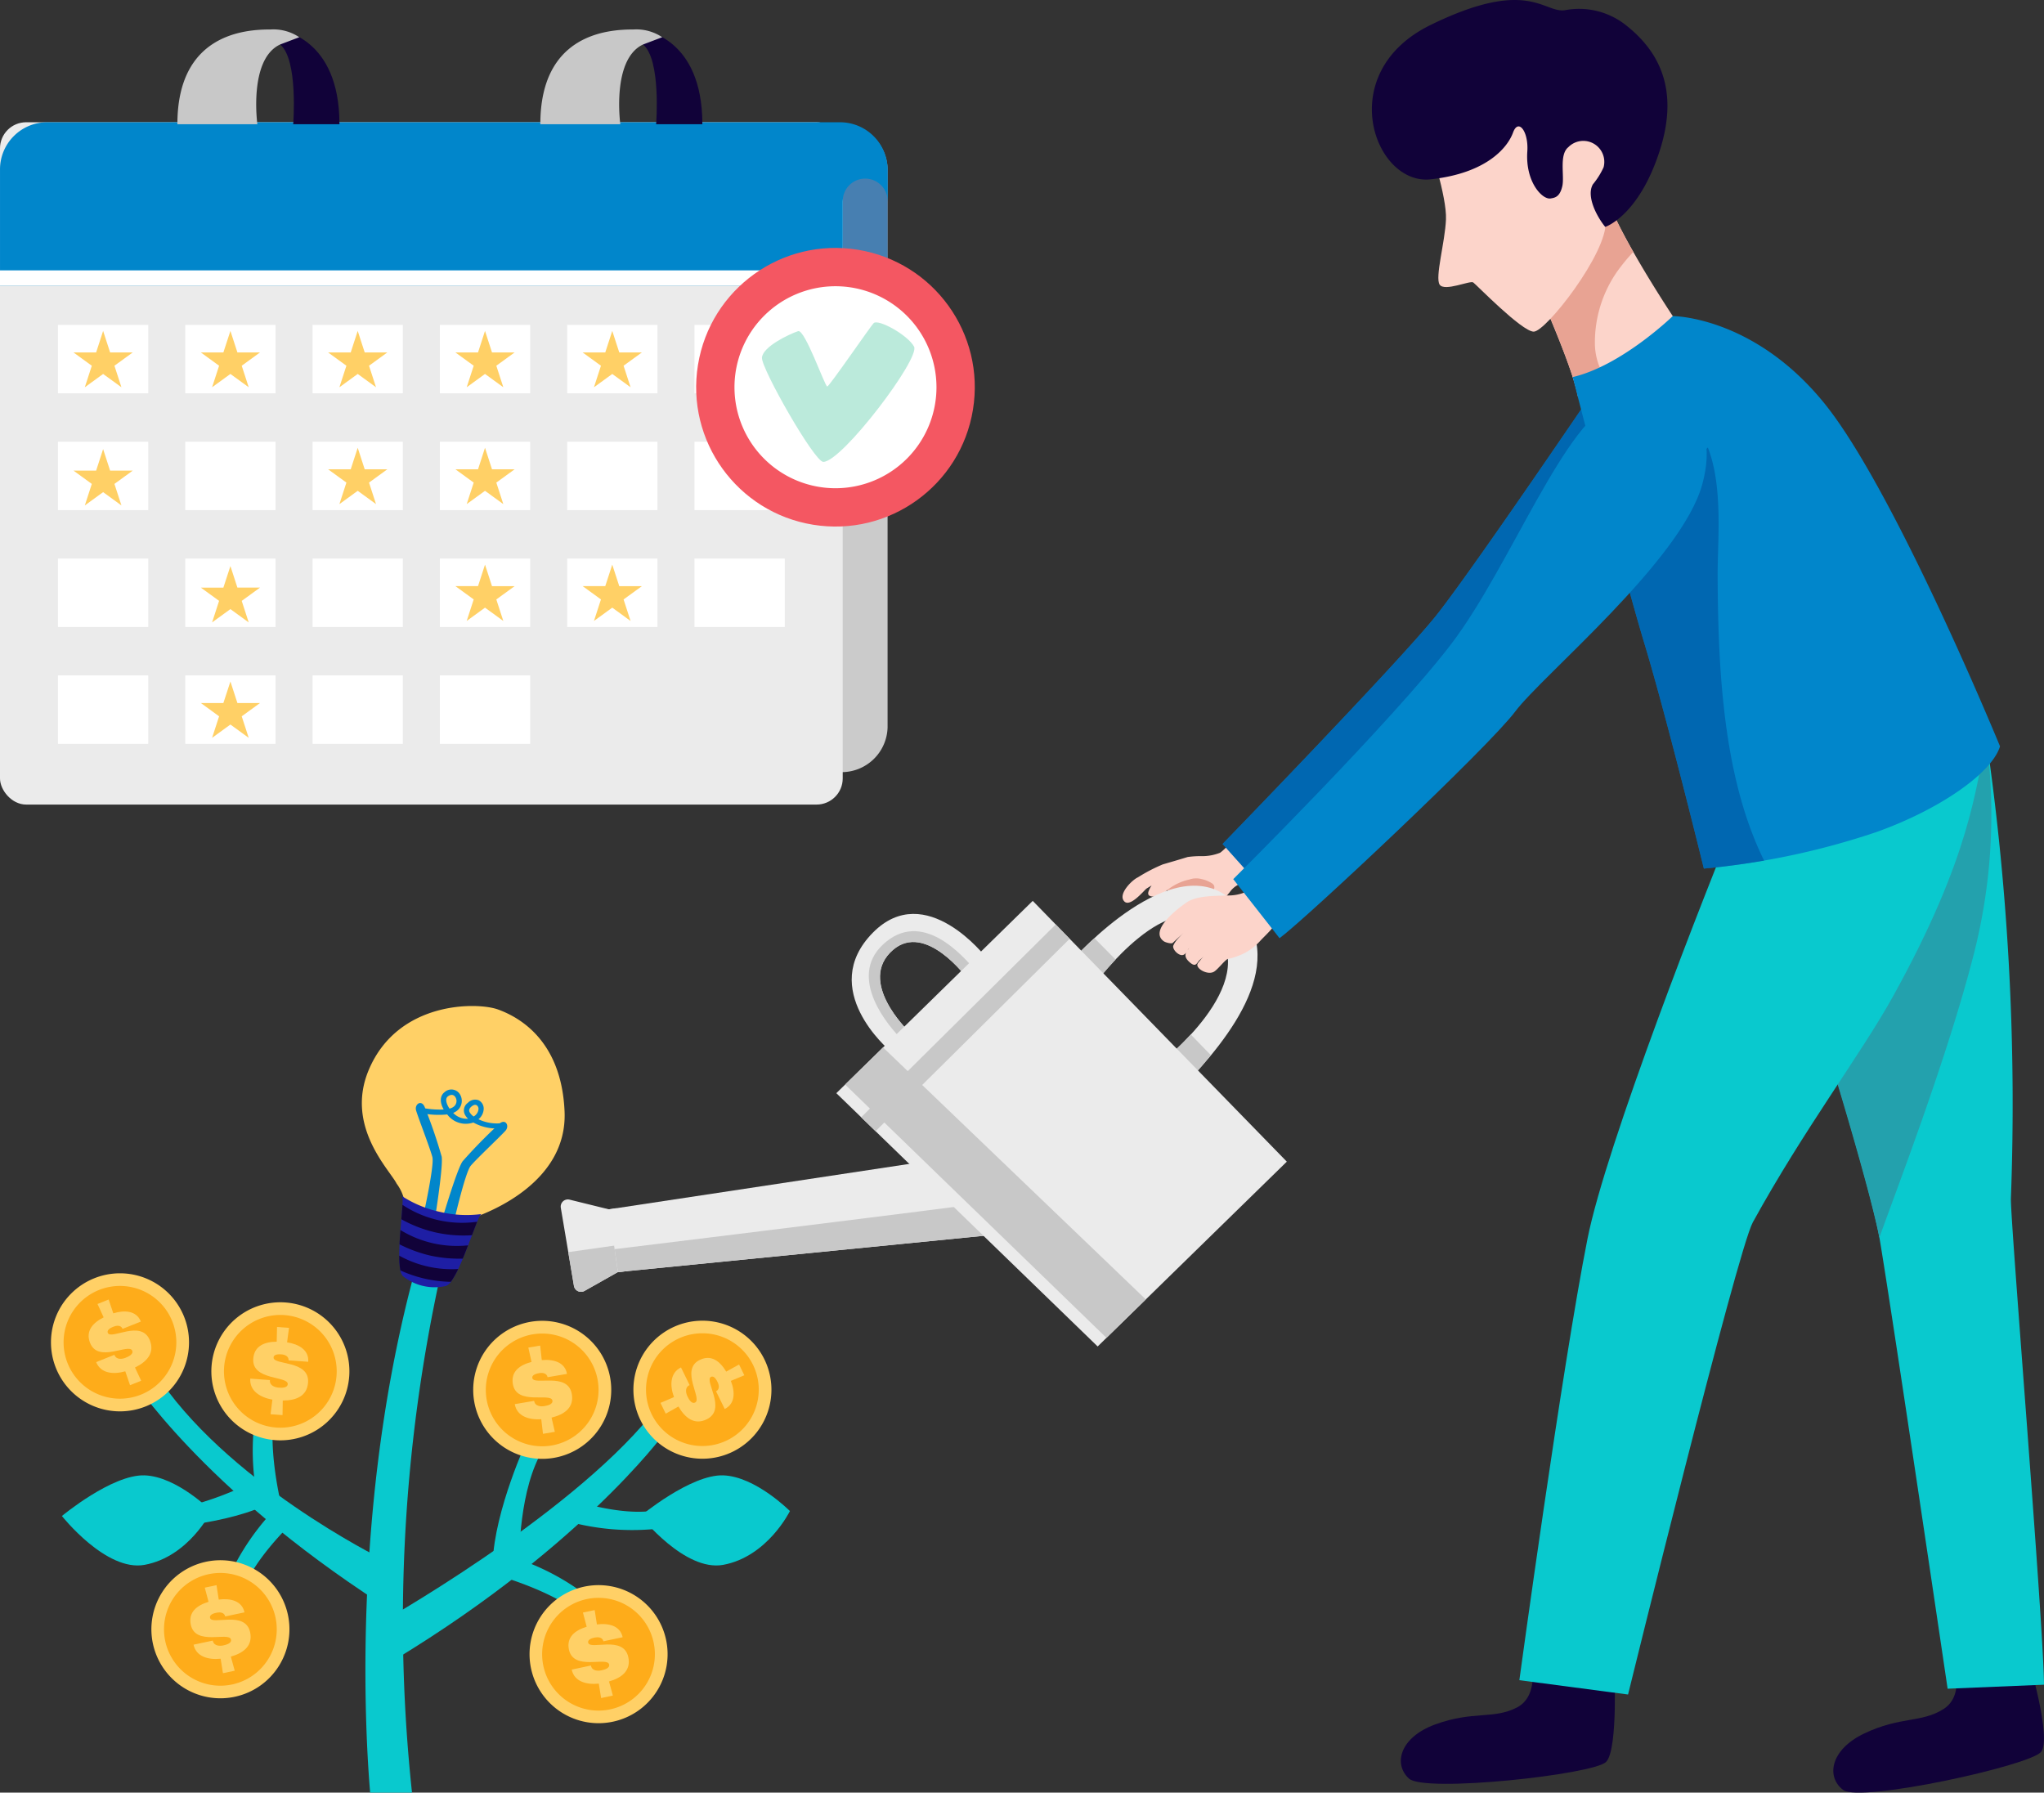 <svg id="Group_155" data-name="Group 155" xmlns="http://www.w3.org/2000/svg" width="217.558" height="190.801" viewBox="0 0 217.558 190.801">
  <rect x="0" y="0" width="217.558" height="190.801" fill="#333333" stroke="none"/>
  <g id="Group_143" data-name="Group 143" transform="translate(5.425 0)">
    <g id="Group_138" data-name="Group 138" transform="translate(0 107.077)">
      <path id="Path_105" data-name="Path 105" d="M330.679,453.564a171.9,171.9,0,0,1,4.125-59.791h-2.579c-8.331,26.768-6.462,54.505-6,59.791Z" transform="translate(-292.251 -369.839)" fill="#09c9ce"/>
      <path id="Path_106" data-name="Path 106" d="M338.454,426.8v-4.819s-16.693-8.232-24.128-19.917l-2.429.683S319.334,414.435,338.454,426.8Z" transform="translate(-303.337 -363.186)" fill="#09c9ce"/>
      <path id="Path_107" data-name="Path 107" d="M326.361,431.837v-4.849s20.194-11.3,29.211-22.31l1.4,1.952S347.665,419.392,326.361,431.837Z" transform="translate(-291.736 -361.093)" fill="#09c9ce"/>
      <path id="Path_108" data-name="Path 108" d="M319.888,403.163a25.879,25.879,0,0,0-.454,10.773l2.959,2.656s-2.276-8.118-.607-12.823Z" transform="translate(-297.595 -362.308)" fill="#09c9ce"/>
      <path id="Path_109" data-name="Path 109" d="M347.612,410.7c-2.761.593-6.441-.207-9.118-1.015l-.025.025a5.892,5.892,0,0,1-1.141,2.04,25.966,25.966,0,0,0,10.643.908Z" transform="translate(-282.94 -357.074)" fill="#09c9ce"/>
      <path id="Path_110" data-name="Path 110" d="M345.79,418.919a25.9,25.9,0,0,0-9.162-5.691l-3.766,1.272s8.19,2.006,11.467,5.772Z" transform="translate(-286.522 -354.235)" fill="#09c9ce"/>
      <path id="Path_111" data-name="Path 111" d="M322.658,410.322a26.207,26.207,0,0,0-5.383,8.65l1.9.591c.82-2.963,3.606-6.123,5.628-8.118A4.8,4.8,0,0,1,322.658,410.322Z" transform="translate(-299.024 -356.566)" fill="#09c9ce"/>
      <path id="Path_112" data-name="Path 112" d="M312.334,413.581s8.309-.209,13.442-2.548l-1.671-2.334s-6.664,3.408-11.629,2.9Z" transform="translate(-302.987 -357.868)" fill="#09c9ce"/>
      <path id="Path_113" data-name="Path 113" d="M336.951,406.067s-3.519,7.531-3.714,13.166l2.835-.454s-.077-7.482,2.595-11.7Z" transform="translate(-286.221 -359.979)" fill="#09c9ce"/>
      <g id="Group_113" data-name="Group 113" transform="translate(33.09)">
        <path id="Path_114" data-name="Path 114" d="M329.212,399.4a4.687,4.687,0,0,1,.748,1.5,7.9,7.9,0,0,1-.047,1.494l7.551,1.708c.211-.714.418-1.231.615-1.323.73-.344,9.327-3.417,9.008-11.043S342.2,381.658,340,380.86s-10.648-.933-13.753,6.428C323.712,393.3,328.464,397.911,329.212,399.4Z" transform="translate(-325.51 -380.492)" fill="#ffd066"/>
        <g id="Group_111" data-name="Group 111" transform="translate(5.742 8.89)">
          <g id="Group_110" data-name="Group 110">
            <path id="Path_115" data-name="Path 115" d="M329.383,398.729s1.317-5.824,1.078-6.752-1.541-4.282-1.735-4.97.649-1.247.966-.222a52.986,52.986,0,0,1,1.759,5.147c.178,1.182-.84,7.381-.84,7.381Z" transform="translate(-328.696 -384.786)" fill="#0186cb"/>
            <path id="Path_116" data-name="Path 116" d="M331.474,398.567s1.315-5.824,1.93-6.559,3.235-3.2,3.707-3.741-.051-1.406-.779-.616a53.453,53.453,0,0,0-3.8,3.891c-.67.991-2.418,7.024-2.418,7.024Z" transform="translate(-327.559 -383.894)" fill="#0186cb"/>
            <g id="Group_109" data-name="Group 109" transform="translate(0.548)">
              <path id="Path_117" data-name="Path 117" d="M337.72,389.525a5.07,5.07,0,0,1-3.148-.593l-.031.014a2.454,2.454,0,0,1-2.743-.87,9.389,9.389,0,0,1-2.8-.148l.123-.557a9.443,9.443,0,0,0,2.3.178c-.436-.759-.405-1.463.086-1.838a1.07,1.07,0,0,1,1.546.085,1.335,1.335,0,0,1-.144,1.824,1.555,1.555,0,0,1-.478.292,2,2,0,0,0,1.586.622,1.571,1.571,0,0,1-.346-.452.987.987,0,0,1,.323-1.243,1.058,1.058,0,0,1,1.15-.27.99.99,0,0,1,.532.957,1.488,1.488,0,0,1-.555,1.061,4.442,4.442,0,0,0,2.512.409Zm-3.125-2.431a.956.956,0,0,0-.24.16c-.283.249-.243.438-.178.573a1.326,1.326,0,0,0,.433.465,1,1,0,0,0,.514-.769.457.457,0,0,0-.222-.443A.375.375,0,0,0,334.6,387.094Zm-2.555.362a1.129,1.129,0,0,0,.487-.24.763.763,0,0,0,.092-1.047c-.193-.229-.472-.231-.766-.005s-.141.746.079,1.121C331.964,387.342,332,387.4,332.04,387.456Z" transform="translate(-329 -385.425)" fill="#0186cb"/>
            </g>
          </g>
        </g>
        <g id="Group_112" data-name="Group 112" transform="translate(3.98 20.238)">
          <path id="Path_118" data-name="Path 118" d="M332.07,393.4a12.152,12.152,0,0,1-4.056-1.678c.014.049.032.1.043.142.153.645-.588,5.556-.249,7.592a1.484,1.484,0,0,0,.29.771,5.372,5.372,0,0,0,4.621,1.045,1.5,1.5,0,0,0,.595-.571c1.18-1.694,2.626-6.444,3.04-6.961.031-.038.067-.074.1-.11A12.151,12.151,0,0,1,332.07,393.4Z" transform="translate(-327.718 -391.722)" fill="#1e1ea4"/>
          <path id="Path_119" data-name="Path 119" d="M331.477,395.169a13.8,13.8,0,0,0,3.883.3c.209-.555.4-1.056.553-1.436a11.5,11.5,0,0,1-7.953-1.8c-.023.411-.068.944-.119,1.535A13.875,13.875,0,0,0,331.477,395.169Z" transform="translate(-327.618 -391.309)" fill="#110239"/>
          <path id="Path_120" data-name="Path 120" d="M331,396.441a14.6,14.6,0,0,0,3.467.326c.193-.463.384-.944.564-1.415a11.488,11.488,0,0,1-7.2-1.629c-.038.5-.074,1.018-.1,1.521A14.583,14.583,0,0,0,331,396.441Z" transform="translate(-327.704 -390.116)" fill="#110239"/>
          <path id="Path_121" data-name="Path 121" d="M327.718,395.237a9.188,9.188,0,0,0,.09,1.4c.009.061.022.117.034.173a13.559,13.559,0,0,0,5.365,1.213c.034-.045.07-.09.106-.141a9.155,9.155,0,0,0,.683-1.225A11.523,11.523,0,0,1,327.718,395.237Z" transform="translate(-327.718 -388.903)" fill="#110239"/>
        </g>
      </g>
      <g id="Group_117" data-name="Group 117" transform="translate(0 28.45)">
        <g id="Group_114" data-name="Group 114">
          <path id="Path_122" data-name="Path 122" d="M321.841,403.624a7.347,7.347,0,1,1-7.347-7.345A7.347,7.347,0,0,1,321.841,403.624Z" transform="translate(-307.147 -396.279)" fill="#ffd066"/>
          <path id="Path_123" data-name="Path 123" d="M319.889,403.023a6,6,0,1,1-6-6A6,6,0,0,1,319.889,403.023Z" transform="translate(-306.546 -395.678)" fill="#feac1a"/>
        </g>
        <g id="Group_116" data-name="Group 116" transform="translate(4.007 2.786)">
          <g id="Group_115" data-name="Group 115">
            <path id="Path_124" data-name="Path 124" d="M312,399.3c1.2-.371,2.465-.292,2.932.874l-1.944.777c-.186-.436-.676-.35-.959-.236-.178.072-.757.3-.615.659.321.8,3.57-1.465,4.473.793.542,1.355-.315,2.285-1.58,2.9l.66,1.406-1.186.476-.508-1.479c-1.258.357-2.608.24-3.1-.979l1.943-.777.016.042c.225.531.867.4,1.171.274s.863-.369.708-.757c-.333-.831-3.611,1.359-4.485-.825-.5-1.26.279-2.135,1.445-2.723l-.654-1.42,1.186-.476Z" transform="translate(-309.371 -397.825)" fill="#ffd066"/>
          </g>
        </g>
      </g>
      <g id="Group_121" data-name="Group 121" transform="translate(17.07 31.533)">
        <g id="Group_118" data-name="Group 118">
          <path id="Path_125" data-name="Path 125" d="M330.57,408.563a7.347,7.347,0,1,1-3.379-9.827A7.348,7.348,0,0,1,330.57,408.563Z" transform="translate(-316.62 -397.99)" fill="#ffd066"/>
          <path id="Path_126" data-name="Path 126" d="M328.754,407.368A6,6,0,1,1,326,399.349,6,6,0,0,1,328.754,407.368Z" transform="translate(-316.018 -397.388)" fill="#feac1a"/>
        </g>
        <g id="Group_120" data-name="Group 120" transform="translate(4.14 2.63)">
          <g id="Group_119" data-name="Group 119">
            <path id="Path_127" data-name="Path 127" d="M322.838,401.082c1.243.193,2.343.818,2.251,2.071L323,403c.023-.474-.454-.613-.759-.634-.191-.014-.813-.059-.84.323-.065.858,3.849.251,3.671,2.676-.108,1.456-1.287,1.914-2.694,1.912l-.023,1.552-1.274-.094.193-1.552c-1.287-.231-2.449-.928-2.354-2.238l2.089.155,0,.045c-.032.577.6.735.93.76s.939.047.97-.371c.065-.892-3.842-.362-3.669-2.709.1-1.353,1.188-1.8,2.494-1.813l.034-1.562,1.276.092Z" transform="translate(-318.917 -399.449)" fill="#ffd066"/>
          </g>
        </g>
      </g>
      <g id="Group_125" data-name="Group 125" transform="translate(44.939 33.506)">
        <g id="Group_122" data-name="Group 122">
          <path id="Path_128" data-name="Path 128" d="M346.614,407.982a7.346,7.346,0,1,1-5.631-8.731A7.347,7.347,0,0,1,346.614,407.982Z" transform="translate(-332.084 -399.085)" fill="#ffd066"/>
          <path id="Path_129" data-name="Path 129" d="M344.694,407.1a6,6,0,1,1-4.6-7.125A6,6,0,0,1,344.694,407.1Z" transform="translate(-331.483 -398.484)" fill="#feac1a"/>
        </g>
        <g id="Group_124" data-name="Group 124" transform="translate(4.19 2.637)">
          <g id="Group_123" data-name="Group 123">
            <path id="Path_130" data-name="Path 130" d="M337.521,402.092c1.254-.11,2.472.232,2.681,1.471l-2.063.351c-.09-.467-.587-.485-.888-.434-.189.032-.8.137-.739.515.144.847,3.8-.679,4.206,1.719.243,1.438-.791,2.166-2.157,2.5l.348,1.514-1.26.214-.184-1.553c-1.3.085-2.6-.315-2.82-1.609l2.063-.349.007.043c.108.568.762.571,1.085.515s.923-.178.852-.591c-.15-.881-3.817.568-4.21-1.752-.227-1.339.723-2.029,1.986-2.357l-.339-1.526,1.26-.214Z" transform="translate(-334.409 -400.548)" fill="#ffd066"/>
          </g>
        </g>
      </g>
      <g id="Group_129" data-name="Group 129" transform="translate(61.992 33.493)">
        <g id="Group_126" data-name="Group 126">
          <path id="Path_131" data-name="Path 131" d="M349.436,413.751a7.346,7.346,0,1,1,6.785-7.868A7.346,7.346,0,0,1,349.436,413.751Z" transform="translate(-341.548 -399.078)" fill="#ffd066"/>
          <path id="Path_132" data-name="Path 132" d="M348.736,411.8a6,6,0,1,1,5.538-6.423A6,6,0,0,1,348.736,411.8Z" transform="translate(-340.947 -398.477)" fill="#feac1a"/>
        </g>
        <g id="Group_128" data-name="Group 128" transform="translate(2.878 3.961)">
          <g id="Group_127" data-name="Group 127">
            <path id="Path_133" data-name="Path 133" d="M350.64,403.722c.459,1.173.474,2.438-.654,2.99l-.919-1.881c.422-.218.3-.7.164-.975-.085-.173-.357-.732-.7-.562-.771.377,1.725,3.451-.461,4.518-1.31.641-2.3-.146-3.008-1.362l-1.353.762-.56-1.148,1.438-.616c-.45-1.227-.432-2.584.746-3.159l.919,1.88-.04.02c-.514.263-.333.892-.189,1.188s.433.834.809.649c.8-.391-1.622-3.5.492-4.532,1.22-.6,2.15.121,2.822,1.24l1.368-.757.562,1.148Z" transform="translate(-343.145 -401.276)" fill="#ffd066"/>
          </g>
        </g>
      </g>
      <g id="Group_133" data-name="Group 133" transform="translate(10.687 58.992)">
        <g id="Group_130" data-name="Group 130">
          <path id="Path_134" data-name="Path 134" d="M327.664,421.833a7.347,7.347,0,1,1-5.983-8.5A7.347,7.347,0,0,1,327.664,421.833Z" transform="translate(-313.077 -413.227)" fill="#ffd066"/>
          <path id="Path_135" data-name="Path 135" d="M325.733,421a6,6,0,1,1-4.884-6.933A6,6,0,0,1,325.733,421Z" transform="translate(-312.476 -412.626)" fill="#feac1a"/>
        </g>
        <g id="Group_132" data-name="Group 132" transform="translate(4.151 2.65)">
          <g id="Group_131" data-name="Group 131">
            <path id="Path_136" data-name="Path 136" d="M318.4,416.233c1.249-.162,2.48.133,2.739,1.361l-2.047.434c-.11-.461-.607-.461-.906-.4-.187.04-.8.168-.715.544.177.842,3.766-.833,4.271,1.546.3,1.427-.7,2.2-2.054,2.586l.411,1.5-1.251.265-.247-1.542c-1.3.137-2.611-.211-2.883-1.494l2.047-.434.009.043c.13.562.784.541,1.1.472s.915-.216.827-.625c-.184-.876-3.79.721-4.276-1.58-.283-1.328.64-2.056,1.889-2.436l-.4-1.51,1.249-.265Z" transform="translate(-315.38 -414.698)" fill="#ffd066"/>
          </g>
        </g>
      </g>
      <g id="Group_137" data-name="Group 137" transform="translate(50.936 61.641)">
        <g id="Group_134" data-name="Group 134">
          <path id="Path_137" data-name="Path 137" d="M350,423.3a7.347,7.347,0,1,1-5.983-8.495A7.347,7.347,0,0,1,350,423.3Z" transform="translate(-335.412 -414.697)" fill="#ffd066"/>
          <path id="Path_138" data-name="Path 138" d="M348.066,422.469a6,6,0,1,1-4.882-6.932A6,6,0,0,1,348.066,422.469Z" transform="translate(-334.811 -414.096)" fill="#feac1a"/>
        </g>
        <g id="Group_136" data-name="Group 136" transform="translate(4.149 2.65)">
          <g id="Group_135" data-name="Group 135">
            <path id="Path_139" data-name="Path 139" d="M340.739,417.7c1.249-.16,2.48.133,2.739,1.362l-2.047.432c-.11-.461-.607-.46-.906-.4-.187.04-.8.168-.717.544.178.842,3.768-.833,4.273,1.546.3,1.427-.7,2.2-2.054,2.586l.409,1.5-1.249.267L340.939,424c-1.3.137-2.613-.211-2.883-1.494l2.047-.434.009.045c.13.562.784.539,1.1.47s.915-.216.827-.625c-.184-.876-3.79.723-4.278-1.58-.281-1.328.642-2.056,1.89-2.436l-.4-1.51,1.251-.265Z" transform="translate(-337.715 -416.168)" fill="#ffd066"/>
          </g>
        </g>
      </g>
      <path id="Path_140" data-name="Path 140" d="M323.7,412.013s-3.653-3.683-7.106-3.8-8.8,4.325-8.8,4.325,4.7,5.956,8.8,5.2C321.324,416.866,323.7,412.013,323.7,412.013Z" transform="translate(-306.63 -358.257)" fill="#09c9ce"/>
      <path id="Path_141" data-name="Path 141" d="M357.872,412.013s-3.653-3.683-7.1-3.8-8.8,4.325-8.8,4.325,4.7,5.956,8.8,5.2C355.5,416.866,357.872,412.013,357.872,412.013Z" transform="translate(-279.221 -358.257)" fill="#09c9ce"/>
    </g>
    <g id="Group_142" data-name="Group 142" transform="translate(54.254)">
      <g id="Group_139" data-name="Group 139" transform="translate(59.801 89.516)">
        <path id="Path_142" data-name="Path 142" d="M379.025,375.535c-.377.321-1.139-.539-1.471-.7-.665-.33-1.162.153-1.793.353-.241.076-.793.342-.924.076-.09-.18.115-.46-.014-.6-.171-.182-.643.153-.825.211-.45.146-1.1.215-.865-.469a3.714,3.714,0,0,1,2.1-1.732,3.222,3.222,0,0,1,2.51-.166,2.883,2.883,0,0,1,1.436,2.644A.553.553,0,0,1,379.025,375.535Z" transform="translate(-368.317 -369.49)" fill="#e8a393"/>
        <path id="Path_143" data-name="Path 143" d="M384.3,374.858a3.879,3.879,0,0,0-.514-1.946,9.481,9.481,0,0,0-1.476-2.164c-.22,0-1.13,1.029-1.5,1.252a5.12,5.12,0,0,1-1.887.357,10.189,10.189,0,0,0-1.546.09c-.9.279-1.753.524-2.654.788a17.725,17.725,0,0,0-2.653,1.38c-.584.256-2.157,1.773-1.454,2.548.6.66,1.99-1.013,2.355-1.341a12.409,12.409,0,0,1,2.46-1.207,10.044,10.044,0,0,0-1.449.451,1.9,1.9,0,0,0-.715.9c-.263.55.031.688.49.7a2.035,2.035,0,0,0,1.416-.672,5.613,5.613,0,0,1,2.382-1.15,2.217,2.217,0,0,1,1.263-.054,3.341,3.341,0,0,1,1.2.5c.7.613-.679,1.323-.872,1.9a1.347,1.347,0,0,0,.1,1.144c.265.321.784.029,1.034-.193a7.191,7.191,0,0,0,.7-.888c.29-.351.575-.712.867-1.06a2.544,2.544,0,0,1,1.09-.885,5.734,5.734,0,0,0,1.415-.449C384.377,374.845,384.277,374.877,384.3,374.858Z" transform="translate(-370.439 -370.747)" fill="#fcd4ca"/>
      </g>
      <g id="Group_140" data-name="Group 140" transform="translate(0 94.273)">
        <path id="Path_144" data-name="Path 144" d="M367.495,381.277s10.823-12.31,17.121-6.178-.46,14.53-5.248,19.516l-2.6-2.3s11.034-8.522,5.891-14.3c-4.669-5.249-12.771,5.772-12.771,5.772Z" transform="translate(-312.998 -373.387)" fill="#ebebeb"/>
        <path id="Path_145" data-name="Path 145" d="M369.812,376.487a25.371,25.371,0,0,0-2.318,2.3l2.393,2.514a31.152,31.152,0,0,1,2.177-2.536Z" transform="translate(-312.998 -370.9)" fill="#c8c8c8"/>
        <path id="Path_146" data-name="Path 146" d="M375.93,382.171a30.327,30.327,0,0,1-3.289,3.1l2.6,2.3c.914-.951,1.885-2.035,2.827-3.2Z" transform="translate(-308.871 -366.341)" fill="#c8c8c8"/>
        <path id="Path_147" data-name="Path 147" d="M378.279,389.335l-38.749,5.86.7,6.648,48.545-4.811Z" transform="translate(-335.428 -360.595)" fill="#ebebeb"/>
        <path id="Path_148" data-name="Path 148" d="M341.344,392.435l-1.813.274.7,6.648,2.312-.229C342.324,397.385,341.391,392.963,341.344,392.435Z" transform="translate(-335.427 -358.109)" fill="#ebebeb"/>
        <path id="Path_149" data-name="Path 149" d="M382.491,392.392c-.112-.135-.229-.265-.342-.4-8.677,1.195-42.37,5.3-42.37,5.3l.254,2.415,45.45-4.5A18.644,18.644,0,0,1,382.491,392.392Z" transform="translate(-335.229 -358.463)" fill="#c8c8c8"/>
        <path id="Path_150" data-name="Path 150" d="M368.747,379.689s-6.421-8.345-12.049-2.645c-5.949,6.024,1.75,12.508,1.75,12.508l2.011-2.056s-5.5-5.268-1.618-8.616c3.476-3,7.871,3,7.871,3Z" transform="translate(-323.468 -372.051)" fill="#ebebeb"/>
        <path id="Path_151" data-name="Path 151" d="M365.9,381.065l.867-.856c-1.274-1.47-5.671-6.606-9.821-2.7-3.777,3.554.623,8.729,2.022,10.084l.679-.912s-5.5-5.269-1.618-8.616C361.507,375.068,365.9,381.065,365.9,381.065Z" transform="translate(-322.658 -371.234)" fill="#c8c8c8"/>
        <path id="Path_152" data-name="Path 152" d="M401.483,402.039l-20.134,19.671-27.815-26.96,20.905-20.468Z" transform="translate(-324.196 -372.669)" fill="#ebebeb"/>
        <path id="Path_153" data-name="Path 153" d="M354.054,386.889,381.87,413.85l4.187-4.091-27.968-26.82Z" transform="translate(-323.779 -365.726)" fill="#c8c8c8"/>
        <path id="Path_154" data-name="Path 154" d="M377.191,377.2l-1.485-1.525L355,396.2l1.528,1.482Z" transform="translate(-323.017 -371.552)" fill="#c8c8c8"/>
        <path id="Path_155" data-name="Path 155" d="M342.385,392.97l-4.184-1.031a.763.763,0,0,0-.935.869l1.4,8.306a.764.764,0,0,0,1.13.539l3.552-2.008Z" transform="translate(-337.254 -358.525)" fill="#ebebeb"/>
        <path id="Path_156" data-name="Path 156" d="M337.7,395.337l.6,3.588a.764.764,0,0,0,1.13.539l3.552-2.008-.4-2.811Z" transform="translate(-336.896 -356.336)" fill="#c8c8c8"/>
      </g>
      <path id="Path_157" data-name="Path 157" d="M402.295,332.511c-.1.189-.195.384-.306.571a30.313,30.313,0,0,1-3.469,4.966c-.824.9-2.251,1.712-2.927,2.611a9.922,9.922,0,0,1-.876,1.015c1.182,2.644,4.224,9.612,4.739,12.5,0,0,8.69-2.831,11.021-7.212C410.478,346.96,404.351,338.024,402.295,332.511Z" transform="translate(-291.165 -311.899)" fill="#fcd4ca"/>
      <path id="Path_158" data-name="Path 158" d="M401.242,348.483a13.21,13.21,0,0,1,2.364-7.673,20.806,20.806,0,0,1,1.726-2.1,46.625,46.625,0,0,1-3.038-6.2c-.1.189-.195.384-.306.571a30.313,30.313,0,0,1-3.469,4.966c-.824.9-2.251,1.712-2.927,2.611a9.922,9.922,0,0,1-.876,1.015c1.182,2.644,4.224,9.612,4.739,12.5a35.317,35.317,0,0,0,3.4-1.366A6.831,6.831,0,0,1,401.242,348.483Z" transform="translate(-291.165 -311.899)" fill="#e8a393"/>
      <path id="Path_159" data-name="Path 159" d="M409.581,419.65s.465,9.081-.854,10.432-19.306,3.31-20.987,1.78-.989-4.386,2.8-5.767c4.056-1.478,6.179-.51,8.693-1.8s1.5-5.331,1.5-5.331Z" transform="translate(-297.453 -242.554)" fill="#110239"/>
      <path id="Path_160" data-name="Path 160" d="M433.129,418.969s2.586,8.581,1.4,10.052-19.235,5.413-21.057,4.053-1.407-4.271,2.226-6.008c3.9-1.863,6.1-1.1,8.48-2.627s.984-5.449.984-5.449Z" transform="translate(-276.964 -242.554)" fill="#110239"/>
      <path id="Path_161" data-name="Path 161" d="M435.667,414.386a271.215,271.215,0,0,0-2.858-50.6,23.1,23.1,0,0,0-9.059,1.582c-5.565,2.413-11.16,4.721-16.747,7.037,4.334,9.4,13.636,39.979,14.708,46.365,1.334,7.94,7.221,47.789,7.221,47.789l10.257-.427C439.145,459.618,435.591,416.568,435.667,414.386Z" transform="translate(-281.311 -286.817)" fill="#09c9ce"/>
      <path id="Path_162" data-name="Path 162" d="M415.972,368.171a91.914,91.914,0,0,1-9,3.471c4.253,9.217,13.454,39.562,14.717,46.266,1.481-4.213,7.289-19.208,10.1-30.377a59.87,59.87,0,0,0,1.258-22.852l-.013-.09C427.413,364.871,421.967,365.381,415.972,368.171Z" transform="translate(-281.334 -286.171)" fill="#23a1ad"/>
      <path id="Path_163" data-name="Path 163" d="M433.985,366.886c-3.925,1.247-11.057,3.006-16.453,4.824-3.905,9.365-14.44,36.366-16.4,46.259-2.717,13.689-7.255,46.991-7.255,46.991l11.569,1.525s11.621-47.243,13.281-50.261c5.473-9.955,11.463-17.815,14.9-24.009,8.306-14.973,8.827-22.293,9.953-27.57C440.52,365.453,437.271,365.842,433.985,366.886Z" transform="translate(-291.84 -286.126)" fill="#09c9ce"/>
      <path id="Path_164" data-name="Path 164" d="M427.585,343.224A10.113,10.113,0,0,0,415,346.9c-4.557,6.689-13.069,19.095-15.945,22.69-4,5-22.71,24.281-22.71,24.281l4.857,5.428s24.566-18.952,27.708-22.974,22.425-23.16,22-28.874A5.181,5.181,0,0,0,427.585,343.224Z" transform="translate(-305.896 -304.042)" fill="#0186cb"/>
      <path id="Path_165" data-name="Path 165" d="M427.585,343.224A10.113,10.113,0,0,0,415,346.9c-4.557,6.689-13.069,19.095-15.945,22.69-4,5-22.71,24.281-22.71,24.281l4.857,5.428s24.566-18.952,27.708-22.974,22.425-23.16,22-28.874A5.181,5.181,0,0,0,427.585,343.224Z" transform="translate(-305.896 -304.042)" fill="#0056a3" opacity="0.65"/>
      <g id="Group_141" data-name="Group 141" transform="translate(107.719 33.643)">
        <path id="Path_166" data-name="Path 166" d="M410.986,398.545a80.289,80.289,0,0,0,18.332-3.874c6.644-2.355,12.312-6.246,13.189-9.136,0,0-11.221-27.33-18.743-36.566s-16.089-9.227-16.089-9.227-5.433,5.278-10.647,6.491c0,0,5.215,20.358,7.643,28.4S410.986,398.545,410.986,398.545Z" transform="translate(-397.029 -339.742)" fill="#0186cb"/>
        <path id="Path_167" data-name="Path 167" d="M410.665,361.211c-.02-3.676.613-9.486-1.038-13.7-.434.366-.879.723-1.281,1.119-2.4,2.357-4.765,4.878-7.855,6.32a6.859,6.859,0,0,1-1.234.4c1.319,4.936,2.685,9.931,3.629,13.061,2.429,8.043,6.315,23.912,6.315,23.912s2.622-.2,6.412-.849C411.285,382.708,410.715,371.389,410.665,361.211Z" transform="translate(-395.243 -333.515)" fill="#0056a3" opacity="0.65"/>
      </g>
      <path id="Path_168" data-name="Path 168" d="M406.442,326.934s-7.5-5-11.785-2.072-6.713,5.356-6.284,7.428,2.245,7.4,2.146,9.832-1.195,6.188-.67,6.951,3.238-.476,3.572-.238,5.136,5.19,6.424,5.237,7.859-8.38,7.668-11.712S409.513,331.217,406.442,326.934Z" transform="translate(-296.292 -318.772)" fill="#fcd4ca"/>
      <path id="Path_169" data-name="Path 169" d="M400.189,335.185c-.571,1.571-2.786,4.332-8.785,4.976s-10.355-11.355,0-16.426,12-1.285,14.285-1.571a8.017,8.017,0,0,1,6.325,1.442c3.458,2.638,6,6.7,3.773,13.557-2.244,6.927-5.785,8.063-5.785,8.063-.915-1.125-2.033-3.267-1.316-4.529a8.071,8.071,0,0,0,1.143-1.822,2.234,2.234,0,0,0-3.75-2.141c-1.009.807-.4,3.055-.642,4.141-.256,1.155-.791,1.249-1.251,1.321-.892.144-2.7-1.775-2.476-5.01C401.856,335.09,400.761,333.614,400.189,335.185Z" transform="translate(-298.825 -321.073)" fill="#110239"/>
      <path id="Path_170" data-name="Path 170" d="M383.5,373.387a6.4,6.4,0,0,0-1.1.359,4.67,4.67,0,0,1-2.462.679c-1.281.043-3.276.007-4.33.679-.615.391-4.2,2.957-2.55,4.181.22.164.847.3.966.195.342-.321,1.312-1.209,1.312-1.209a9.616,9.616,0,0,0-.869.887,2.39,2.39,0,0,0-.384.625c-.079.427.553,1.015.948.991s.512-.476.732-.753l-.013.023c-.186.332-.719.73,0,1.415.8.764.84.056,1.2-.209a2.779,2.779,0,0,0,.359-.344c-.114.146-.562.642-.634.789-.234.485,1.043,1.247,1.739.849.427-.243,1.229-1.337,1.512-1.371a5.765,5.765,0,0,0,.959-.276,5.862,5.862,0,0,0,2.458-1.643c.3-.323.921-.919,1.207-1.267a8.435,8.435,0,0,0,1.1-1.561A5.8,5.8,0,0,1,383.5,373.387Z" transform="translate(-308.886 -279.114)" fill="#fcd4ca"/>
      <path id="Path_171" data-name="Path 171" d="M381.906,402.118l-4.929-6.286s16.925-16.8,23.211-25.04,12.175-24.108,17.568-25.761,11.346.667,9.149,8.76S409.852,374.169,407,377.979,384.9,399.879,381.906,402.118Z" transform="translate(-305.393 -302.258)" fill="#0186cb"/>
    </g>
  </g>
  <g id="Group_147" data-name="Group 147" transform="translate(0 3.134)">
    <path id="Path_172" data-name="Path 172" d="M356.481,328.408h-6.075v68.965h6.075a4.894,4.894,0,0,0,5.017-4.765V333.173A4.9,4.9,0,0,0,356.481,328.408Z" transform="translate(-267.026 -318.324)" fill="#cbcbcb"/>
    <path id="Path_173" data-name="Path 173" d="M361.5,345.729V333.173a4.9,4.9,0,0,0-5.017-4.765h-6.075v17.321Z" transform="translate(-267.026 -318.324)" fill="#0056a3" opacity="0.65"/>
    <rect id="Rectangle_132" data-name="Rectangle 132" width="89.697" height="72.624" rx="2.784" transform="translate(0 9.878)" fill="#ebebeb"/>
    <path id="Path_174" data-name="Path 174" d="M393.592,328.294H309.154a5.016,5.016,0,0,0-5.017,5.017v12.364h89.7v-8.828a4.542,4.542,0,0,1,.045-.631,2.388,2.388,0,0,1,4.685,0,4.331,4.331,0,0,1,.045.634v-3.583A5.068,5.068,0,0,0,393.592,328.294Z" transform="translate(-304.136 -318.415)" fill="#0186cb"/>
    <rect id="Rectangle_133" data-name="Rectangle 133" width="89.697" height="1.616" transform="translate(0 25.643)" fill="#fff"/>
    <g id="Group_144" data-name="Group 144" transform="translate(18.881)">
      <path id="Path_175" data-name="Path 175" d="M327,332.855h-4.923s.551-6.9-1.395-8.484v-1.507S327,323.525,327,332.855Z" transform="translate(-309.75 -322.77)" fill="#110239"/>
      <path id="Path_176" data-name="Path 176" d="M314.614,332.9h8.513s-.953-6.9,2.415-8.484l2.047-.777a4.97,4.97,0,0,0-3.058-.824C321.822,322.812,314.614,323.266,314.614,332.9Z" transform="translate(-314.614 -322.812)" fill="#c8c8c8"/>
    </g>
    <g id="Group_145" data-name="Group 145" transform="translate(57.512)">
      <path id="Path_177" data-name="Path 177" d="M348.433,332.855h-4.921s.55-6.9-1.4-8.484v-1.507S348.433,323.525,348.433,332.855Z" transform="translate(-331.187 -322.77)" fill="#110239"/>
      <path id="Path_178" data-name="Path 178" d="M336.051,332.9h8.513s-.951-6.9,2.415-8.484l2.047-.777a4.968,4.968,0,0,0-3.056-.824C343.261,322.812,336.051,323.266,336.051,332.9Z" transform="translate(-336.051 -322.812)" fill="#c8c8c8"/>
    </g>
    <rect id="Rectangle_134" data-name="Rectangle 134" width="9.609" height="7.284" transform="translate(6.171 31.443)" fill="#fff"/>
    <rect id="Rectangle_135" data-name="Rectangle 135" width="9.609" height="7.284" transform="translate(19.72 31.443)" fill="#fff"/>
    <rect id="Rectangle_136" data-name="Rectangle 136" width="9.609" height="7.284" transform="translate(33.269 31.443)" fill="#fff"/>
    <rect id="Rectangle_137" data-name="Rectangle 137" width="9.609" height="7.284" transform="translate(46.819 31.443)" fill="#fff"/>
    <rect id="Rectangle_138" data-name="Rectangle 138" width="9.609" height="7.284" transform="translate(60.368 31.443)" fill="#fff"/>
    <rect id="Rectangle_139" data-name="Rectangle 139" width="9.609" height="7.284" transform="translate(73.918 31.443)" fill="#fff"/>
    <rect id="Rectangle_140" data-name="Rectangle 140" width="9.609" height="7.284" transform="translate(6.171 43.881)" fill="#fff"/>
    <rect id="Rectangle_141" data-name="Rectangle 141" width="9.609" height="7.284" transform="translate(19.72 43.881)" fill="#fff"/>
    <rect id="Rectangle_142" data-name="Rectangle 142" width="9.609" height="7.284" transform="translate(33.269 43.881)" fill="#fff"/>
    <rect id="Rectangle_143" data-name="Rectangle 143" width="9.609" height="7.284" transform="translate(46.819 43.881)" fill="#fff"/>
    <rect id="Rectangle_144" data-name="Rectangle 144" width="9.609" height="7.284" transform="translate(60.368 43.881)" fill="#fff"/>
    <rect id="Rectangle_145" data-name="Rectangle 145" width="9.609" height="7.284" transform="translate(73.918 43.881)" fill="#fff"/>
    <rect id="Rectangle_146" data-name="Rectangle 146" width="9.609" height="7.284" transform="translate(6.171 56.319)" fill="#fff"/>
    <rect id="Rectangle_147" data-name="Rectangle 147" width="9.609" height="7.284" transform="translate(19.72 56.319)" fill="#fff"/>
    <rect id="Rectangle_148" data-name="Rectangle 148" width="9.609" height="7.284" transform="translate(33.269 56.319)" fill="#fff"/>
    <rect id="Rectangle_149" data-name="Rectangle 149" width="9.609" height="7.284" transform="translate(46.819 56.319)" fill="#fff"/>
    <rect id="Rectangle_150" data-name="Rectangle 150" width="9.609" height="7.284" transform="translate(60.368 56.319)" fill="#fff"/>
    <rect id="Rectangle_151" data-name="Rectangle 151" width="9.609" height="7.284" transform="translate(73.918 56.319)" fill="#fff"/>
    <rect id="Rectangle_152" data-name="Rectangle 152" width="9.609" height="7.284" transform="translate(6.171 68.757)" fill="#fff"/>
    <rect id="Rectangle_153" data-name="Rectangle 153" width="9.609" height="7.284" transform="translate(19.72 68.757)" fill="#fff"/>
    <rect id="Rectangle_154" data-name="Rectangle 154" width="9.609" height="7.284" transform="translate(33.269 68.757)" fill="#fff"/>
    <rect id="Rectangle_155" data-name="Rectangle 155" width="9.609" height="7.284" transform="translate(46.819 68.757)" fill="#fff"/>
    <path id="Path_179" data-name="Path 179" d="M311.63,340.618l.744,2.29h2.408l-1.948,1.415.744,2.29L311.63,345.2l-1.948,1.415.744-2.29-1.948-1.415h2.408Z" transform="translate(-300.654 -308.53)" fill="#ffd066"/>
    <path id="Path_180" data-name="Path 180" d="M311.63,347.6l.744,2.29h2.408l-1.948,1.415.744,2.29-1.948-1.415-1.948,1.415.744-2.29-1.948-1.415h2.408Z" transform="translate(-300.654 -302.933)" fill="#ffd066"/>
    <path id="Path_181" data-name="Path 181" d="M319.149,340.618l.744,2.29H322.3l-1.948,1.415.744,2.29-1.948-1.415-1.948,1.415.744-2.29L316,342.908H318.4Z" transform="translate(-294.624 -308.53)" fill="#ffd066"/>
    <path id="Path_182" data-name="Path 182" d="M326.667,340.618l.744,2.29h2.408l-1.948,1.415.744,2.29-1.948-1.415-1.948,1.415.744-2.29-1.948-1.415h2.408Z" transform="translate(-288.593 -308.53)" fill="#ffd066"/>
    <path id="Path_183" data-name="Path 183" d="M326.667,347.52l.744,2.29h2.408l-1.948,1.415.744,2.29-1.948-1.415-1.948,1.415.744-2.29-1.948-1.415h2.408Z" transform="translate(-288.593 -302.994)" fill="#ffd066"/>
    <path id="Path_184" data-name="Path 184" d="M334.186,340.618l.744,2.29h2.408l-1.948,1.415.744,2.29-1.948-1.415-1.947,1.415.744-2.29-1.948-1.415h2.408Z" transform="translate(-282.563 -308.53)" fill="#ffd066"/>
    <path id="Path_185" data-name="Path 185" d="M334.186,347.52l.744,2.29h2.408l-1.948,1.415.744,2.29-1.948-1.415-1.947,1.415.744-2.29-1.948-1.415h2.408Z" transform="translate(-282.563 -302.994)" fill="#ffd066"/>
    <path id="Path_186" data-name="Path 186" d="M341.7,340.618l.744,2.29h2.408l-1.948,1.415.744,2.29L341.7,345.2l-1.948,1.415.744-2.29-1.948-1.415h2.407Z" transform="translate(-276.532 -308.53)" fill="#ffd066"/>
    <path id="Path_187" data-name="Path 187" d="M319.149,354.508l.744,2.29H322.3l-1.948,1.415.744,2.29-1.948-1.415L317.2,360.5l.744-2.29L316,356.8H318.4Z" transform="translate(-294.624 -297.39)" fill="#ffd066"/>
    <path id="Path_188" data-name="Path 188" d="M319.149,361.325l.744,2.29H322.3l-1.948,1.415.744,2.29-1.948-1.415-1.948,1.415.744-2.29L316,363.614H318.4Z" transform="translate(-294.624 -291.922)" fill="#ffd066"/>
    <path id="Path_189" data-name="Path 189" d="M334.186,354.422l.744,2.29h2.408l-1.948,1.415.744,2.29L334.186,359l-1.948,1.415.744-2.29-1.948-1.415h2.408Z" transform="translate(-282.563 -297.458)" fill="#ffd066"/>
    <path id="Path_190" data-name="Path 190" d="M341.7,354.422l.744,2.29h2.408l-1.948,1.415.744,2.29L341.7,359l-1.948,1.415.744-2.29-1.948-1.415h2.407Z" transform="translate(-276.532 -297.458)" fill="#ffd066"/>
    <g id="Group_146" data-name="Group 146" transform="translate(71.91 21.067)">
      <ellipse id="Ellipse_6" data-name="Ellipse 6" cx="14.827" cy="14.827" rx="14.827" ry="14.827" transform="translate(0 29.269) rotate(-80.759)" fill="#f45762"/>
      <path id="Path_191" data-name="Path 191" d="M369.018,348.728a10.75,10.75,0,1,1-10.751-10.749A10.751,10.751,0,0,1,369.018,348.728Z" transform="translate(-341.252 -331.714)" fill="#fff"/>
      <path id="Path_192" data-name="Path 192" d="M356.091,346.939c-.249-.007-2.381-6.132-3.1-5.893-1.013.339-3.781,1.674-3.849,2.829s5.583,11.086,6.529,11.086c1.988,0,10.335-11.02,9.661-12.268s-3.826-2.97-4.3-2.5C360.682,340.545,356.3,346.944,356.091,346.939Z" transform="translate(-339.952 -330)" fill="#bbeadb"/>
    </g>
  </g>
</svg>
